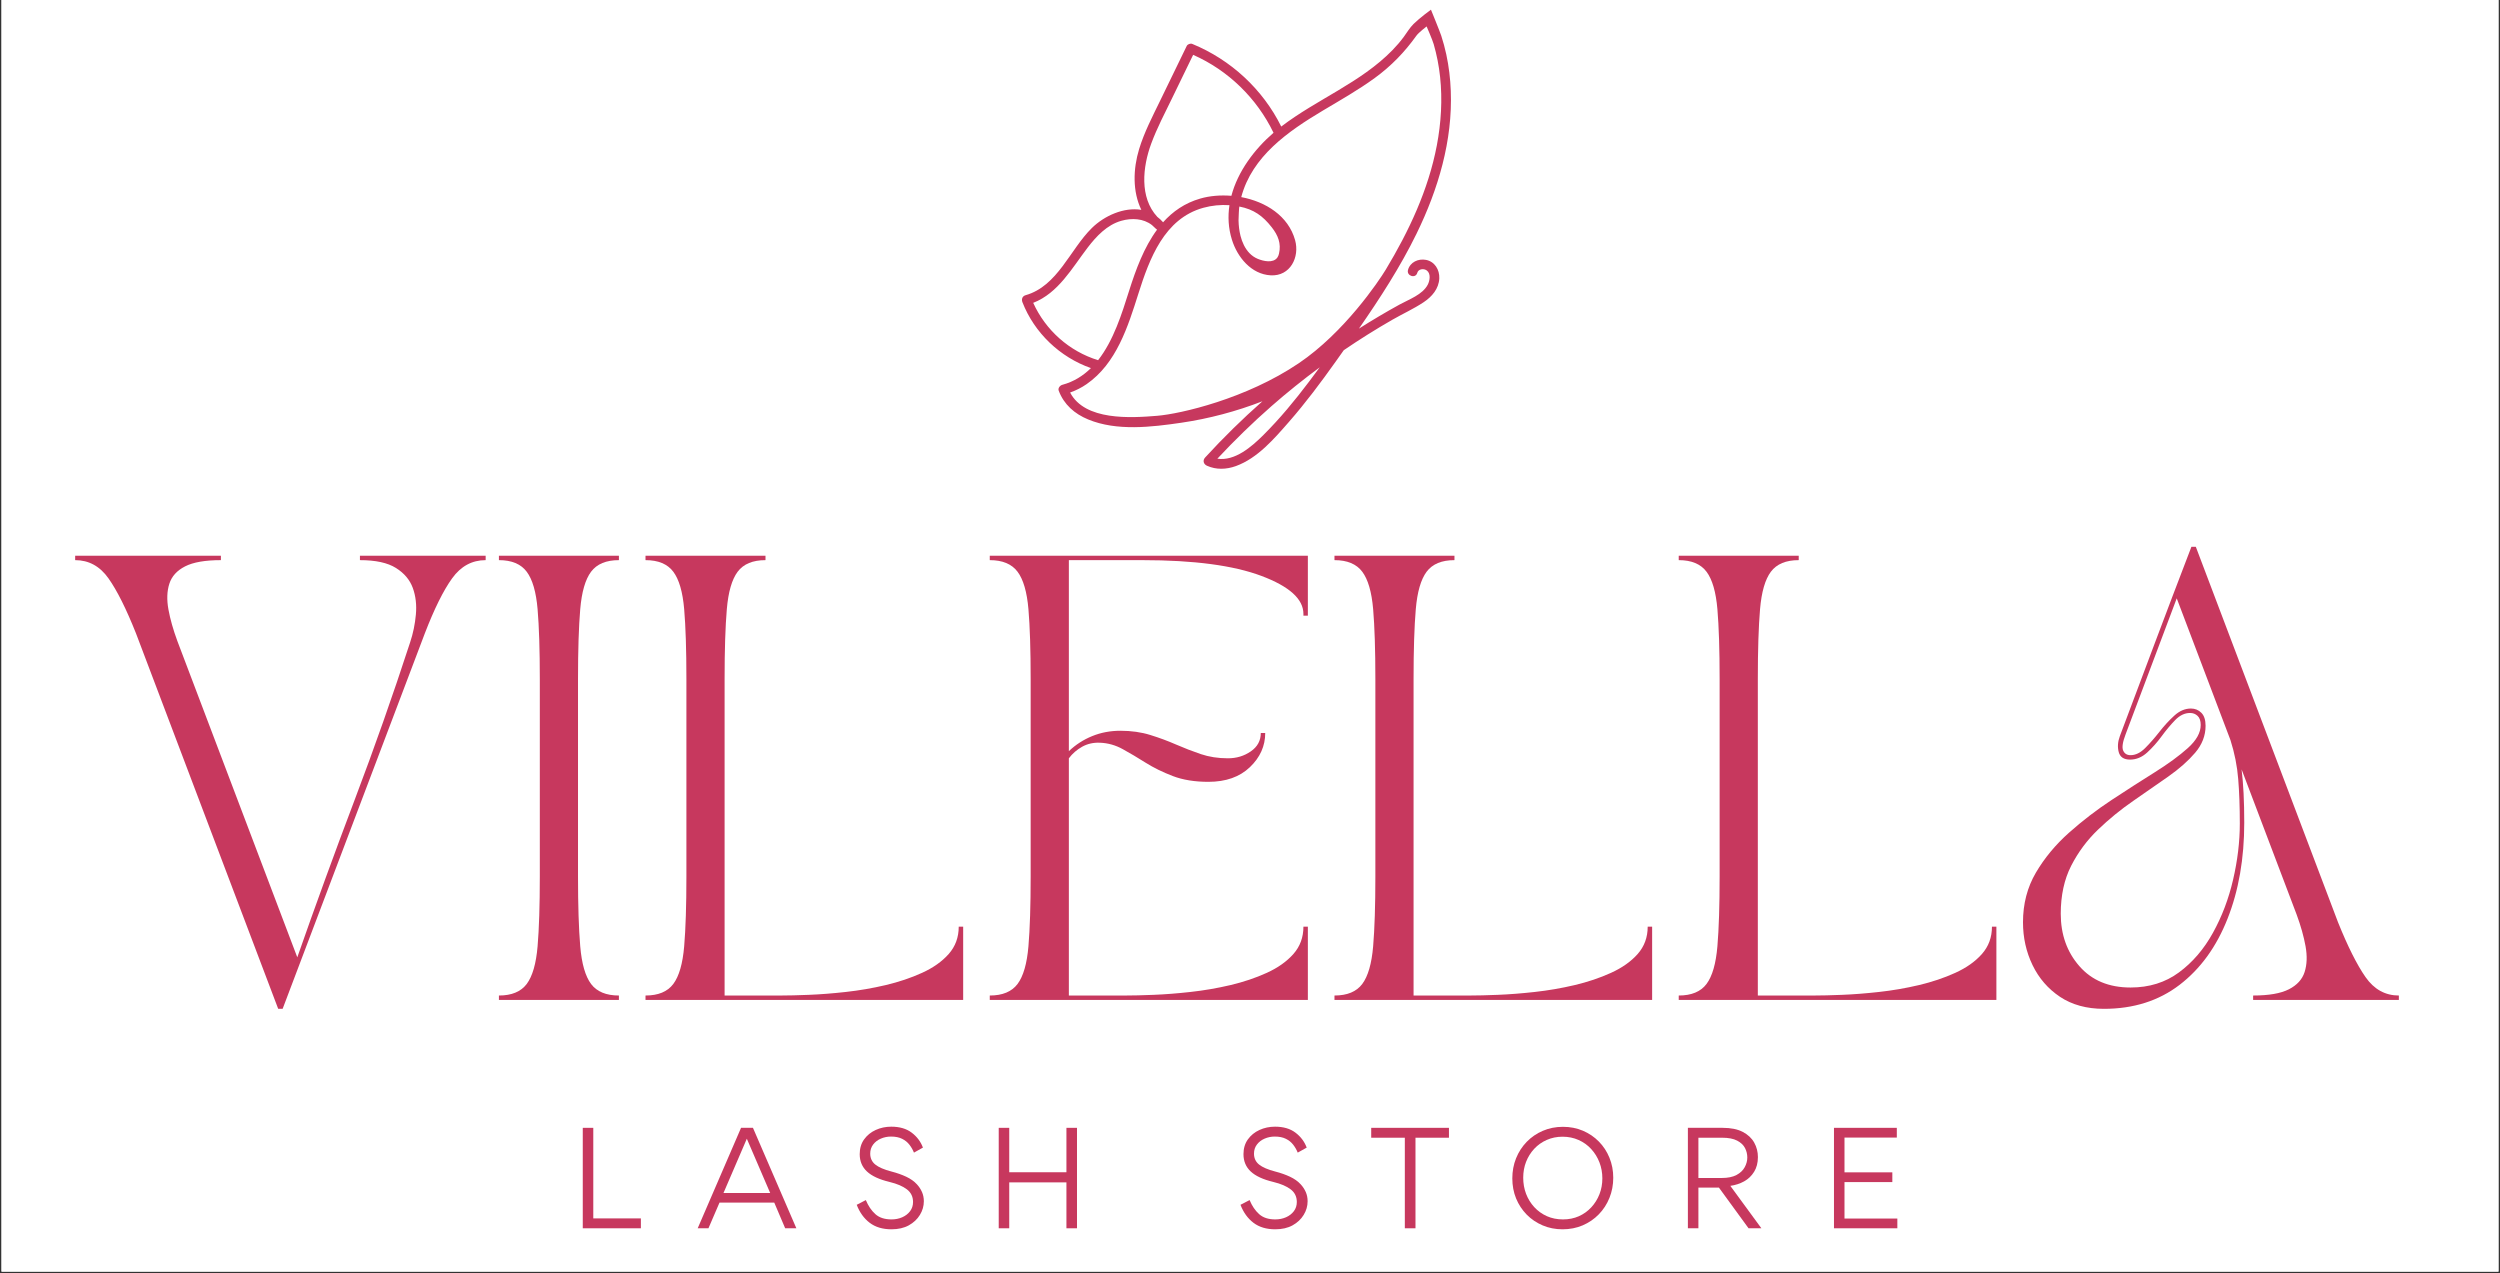 <svg version="1.0" preserveAspectRatio="xMidYMid meet" height="550" viewBox="0 0 810 412.5" zoomAndPan="magnify" width="1080" xmlns:xlink="http://www.w3.org/1999/xlink" xmlns="http://www.w3.org/2000/svg"><rect x="0" y="0" width="810" height="412.5" fill="#333333" stroke="none"/><defs><g></g><clipPath id="09266a37e4"><path clip-rule="nonzero" d="M 0.492 0 L 809.508 0 L 809.508 412 L 0.492 412 Z M 0.492 0"></path></clipPath><clipPath id="c30326efcd"><path clip-rule="nonzero" d="M 331 3.137 L 470.699 3.137 L 470.699 152 L 331 152 Z M 331 3.137"></path></clipPath></defs><g clip-path="url(#09266a37e4)"><path fill-rule="nonzero" fill-opacity="1" d="M 0.492 0 L 809.508 0 L 809.508 412 L 0.492 412 Z M 0.492 0" fill="#ffffff"></path><path fill-rule="nonzero" fill-opacity="1" d="M 0.492 0 L 809.508 0 L 809.508 412 L 0.492 412 Z M 0.492 0" fill="#ffffff"></path></g><g fill-opacity="1" fill="#c7385e"><g transform="translate(24.353, 323.986)"><g><path d="M 0 -142.5 L 0 -143.938 L 47.219 -143.938 L 47.219 -142.5 C 42.125 -142.5 38.258 -141.828 35.625 -140.484 C 32.988 -139.141 31.285 -137.266 30.516 -134.859 C 29.742 -132.461 29.645 -129.68 30.219 -126.516 C 30.801 -123.348 31.766 -119.941 33.109 -116.297 L 71.969 -13.812 C 77.914 -30.801 84.102 -47.785 90.531 -64.766 C 96.969 -81.754 102.969 -98.789 108.531 -115.875 C 109.488 -118.75 110.109 -121.742 110.391 -124.859 C 110.68 -127.984 110.348 -130.863 109.391 -133.5 C 108.43 -136.133 106.609 -138.289 103.922 -139.969 C 101.234 -141.656 97.348 -142.5 92.266 -142.5 L 92.266 -143.938 L 133 -143.938 L 133 -142.5 C 128.582 -142.5 124.957 -140.531 122.125 -136.594 C 119.301 -132.664 116.352 -126.719 113.281 -118.75 L 67.219 2.875 L 65.781 2.875 L 19.719 -118.75 C 16.551 -126.719 13.578 -132.664 10.797 -136.594 C 8.016 -140.531 4.414 -142.5 0 -142.5 Z M 0 -142.5"></path></g></g></g><g fill-opacity="1" fill="#c7385e"><g transform="translate(157.338, 323.986)"><g><path d="M 4.312 -142.5 L 4.312 -143.938 L 43.188 -143.938 L 43.188 -142.5 C 39.051 -142.5 36.047 -141.25 34.172 -138.75 C 32.305 -136.258 31.133 -132.207 30.656 -126.594 C 30.176 -120.977 29.938 -113.422 29.938 -103.922 L 29.938 -40.016 C 29.938 -30.609 30.176 -23.07 30.656 -17.406 C 31.133 -11.75 32.305 -7.672 34.172 -5.172 C 36.047 -2.68 39.051 -1.438 43.188 -1.438 L 43.188 0 L 4.312 0 L 4.312 -1.438 C 8.438 -1.438 11.438 -2.68 13.312 -5.172 C 15.188 -7.672 16.363 -11.75 16.844 -17.406 C 17.32 -23.07 17.562 -30.609 17.562 -40.016 L 17.562 -103.922 C 17.562 -113.422 17.32 -120.977 16.844 -126.594 C 16.363 -132.207 15.188 -136.258 13.312 -138.75 C 11.438 -141.25 8.438 -142.5 4.312 -142.5 Z M 4.312 -142.5"></path></g></g></g><g fill-opacity="1" fill="#c7385e"><g transform="translate(204.832, 323.986)"><g><path d="M 4.312 -143.938 L 43.188 -143.938 L 43.188 -142.5 C 39.051 -142.5 36.047 -141.25 34.172 -138.75 C 32.305 -136.258 31.133 -132.207 30.656 -126.594 C 30.176 -120.977 29.938 -113.422 29.938 -103.922 L 29.938 -1.438 L 48.219 -1.438 C 50.52 -1.438 53.516 -1.508 57.203 -1.656 C 60.898 -1.801 64.91 -2.113 69.234 -2.594 C 73.555 -3.07 77.848 -3.812 82.109 -4.812 C 86.379 -5.82 90.312 -7.145 93.906 -8.781 C 97.508 -10.414 100.391 -12.453 102.547 -14.891 C 104.711 -17.336 105.797 -20.289 105.797 -23.75 L 107.234 -23.75 L 107.234 0 L 4.312 0 L 4.312 -1.438 C 8.438 -1.438 11.438 -2.68 13.312 -5.172 C 15.188 -7.672 16.363 -11.75 16.844 -17.406 C 17.32 -23.07 17.562 -30.609 17.562 -40.016 L 17.562 -103.922 C 17.562 -113.422 17.32 -120.977 16.844 -126.594 C 16.363 -132.207 15.188 -136.258 13.312 -138.75 C 11.438 -141.25 8.438 -142.5 4.312 -142.5 Z M 4.312 -143.938"></path></g></g></g><g fill-opacity="1" fill="#c7385e"><g transform="translate(316.372, 323.986)"><g><path d="M 4.312 -142.5 L 4.312 -143.938 L 107.375 -143.938 L 107.375 -124.5 L 105.938 -124.5 L 105.938 -125.078 C 105.938 -129.879 101.398 -133.984 92.328 -137.391 C 83.266 -140.797 70.43 -142.5 53.828 -142.5 L 29.938 -142.5 L 29.938 -80.609 C 32.145 -82.711 34.66 -84.336 37.484 -85.484 C 40.316 -86.641 43.367 -87.219 46.641 -87.219 C 50.191 -87.219 53.426 -86.758 56.344 -85.844 C 59.27 -84.938 62.051 -83.906 64.688 -82.75 C 67.332 -81.602 70 -80.57 72.688 -79.656 C 75.375 -78.75 78.301 -78.297 81.469 -78.297 C 84.25 -78.297 86.719 -79.039 88.875 -80.531 C 91.039 -82.02 92.125 -84.008 92.125 -86.5 L 93.562 -86.5 C 93.562 -82.281 91.906 -78.586 88.594 -75.422 C 85.281 -72.254 80.797 -70.672 75.141 -70.672 C 70.723 -70.672 66.879 -71.297 63.609 -72.547 C 60.348 -73.797 57.422 -75.234 54.828 -76.859 C 52.242 -78.492 49.773 -79.957 47.422 -81.25 C 45.078 -82.551 42.609 -83.25 40.016 -83.344 C 37.898 -83.438 35.977 -83.004 34.25 -82.047 C 32.531 -81.086 31.094 -79.836 29.938 -78.297 L 29.938 -1.438 L 48.359 -1.438 C 50.66 -1.438 53.66 -1.508 57.359 -1.656 C 61.055 -1.801 65.062 -2.113 69.375 -2.594 C 73.695 -3.07 77.992 -3.812 82.266 -4.812 C 86.535 -5.82 90.469 -7.145 94.062 -8.781 C 97.656 -10.414 100.531 -12.453 102.688 -14.891 C 104.852 -17.336 105.938 -20.289 105.938 -23.75 L 107.375 -23.75 L 107.375 0 L 4.312 0 L 4.312 -1.438 C 8.438 -1.438 11.438 -2.68 13.312 -5.172 C 15.188 -7.672 16.363 -11.75 16.844 -17.406 C 17.32 -23.07 17.562 -30.609 17.562 -40.016 L 17.562 -103.922 C 17.562 -113.422 17.32 -120.977 16.844 -126.594 C 16.363 -132.207 15.188 -136.258 13.312 -138.75 C 11.438 -141.25 8.438 -142.5 4.312 -142.5 Z M 4.312 -142.5"></path></g></g></g><g fill-opacity="1" fill="#c7385e"><g transform="translate(428.057, 323.986)"><g><path d="M 4.312 -143.938 L 43.188 -143.938 L 43.188 -142.5 C 39.051 -142.5 36.047 -141.25 34.172 -138.75 C 32.305 -136.258 31.133 -132.207 30.656 -126.594 C 30.176 -120.977 29.938 -113.422 29.938 -103.922 L 29.938 -1.438 L 48.219 -1.438 C 50.52 -1.438 53.516 -1.508 57.203 -1.656 C 60.898 -1.801 64.91 -2.113 69.234 -2.594 C 73.555 -3.07 77.848 -3.812 82.109 -4.812 C 86.379 -5.82 90.312 -7.145 93.906 -8.781 C 97.508 -10.414 100.391 -12.453 102.547 -14.891 C 104.711 -17.336 105.797 -20.289 105.797 -23.75 L 107.234 -23.75 L 107.234 0 L 4.312 0 L 4.312 -1.438 C 8.438 -1.438 11.438 -2.68 13.312 -5.172 C 15.188 -7.672 16.363 -11.75 16.844 -17.406 C 17.32 -23.07 17.562 -30.609 17.562 -40.016 L 17.562 -103.922 C 17.562 -113.422 17.32 -120.977 16.844 -126.594 C 16.363 -132.207 15.188 -136.258 13.312 -138.75 C 11.438 -141.25 8.438 -142.5 4.312 -142.5 Z M 4.312 -143.938"></path></g></g></g><g fill-opacity="1" fill="#c7385e"><g transform="translate(539.597, 323.986)"><g><path d="M 4.312 -143.938 L 43.188 -143.938 L 43.188 -142.5 C 39.051 -142.5 36.047 -141.25 34.172 -138.75 C 32.305 -136.258 31.133 -132.207 30.656 -126.594 C 30.176 -120.977 29.938 -113.422 29.938 -103.922 L 29.938 -1.438 L 48.219 -1.438 C 50.52 -1.438 53.516 -1.508 57.203 -1.656 C 60.898 -1.801 64.91 -2.113 69.234 -2.594 C 73.555 -3.07 77.848 -3.812 82.109 -4.812 C 86.379 -5.82 90.312 -7.145 93.906 -8.781 C 97.508 -10.414 100.391 -12.453 102.547 -14.891 C 104.711 -17.336 105.797 -20.289 105.797 -23.75 L 107.234 -23.75 L 107.234 0 L 4.312 0 L 4.312 -1.438 C 8.438 -1.438 11.438 -2.68 13.312 -5.172 C 15.188 -7.672 16.363 -11.75 16.844 -17.406 C 17.32 -23.07 17.562 -30.609 17.562 -40.016 L 17.562 -103.922 C 17.562 -113.422 17.32 -120.977 16.844 -126.594 C 16.363 -132.207 15.188 -136.258 13.312 -138.75 C 11.438 -141.25 8.438 -142.5 4.312 -142.5 Z M 4.312 -143.938"></path></g></g></g><g fill-opacity="1" fill="#c7385e"><g transform="translate(651.137, 323.986)"><g><path d="M 4.312 -25.188 C 4.312 -31.133 5.703 -36.484 8.484 -41.234 C 11.273 -45.984 14.852 -50.301 19.219 -54.188 C 23.582 -58.07 28.211 -61.625 33.109 -64.844 C 38.004 -68.062 42.633 -71.035 47 -73.766 C 51.363 -76.504 54.938 -79.117 57.719 -81.609 C 60.5 -84.109 61.891 -86.602 61.891 -89.094 C 61.891 -90.438 61.551 -91.422 60.875 -92.047 C 60.207 -92.672 59.395 -92.984 58.438 -92.984 C 56.707 -92.984 55.098 -92.211 53.609 -90.672 C 52.129 -89.141 50.664 -87.391 49.219 -85.422 C 47.781 -83.453 46.223 -81.703 44.547 -80.172 C 42.867 -78.641 41.02 -77.875 39 -77.875 C 36.988 -77.875 35.766 -78.688 35.328 -80.312 C 34.898 -81.945 35.023 -83.676 35.703 -85.5 C 37.898 -91.258 39.91 -96.609 41.734 -101.547 C 43.566 -106.484 45.367 -111.281 47.141 -115.938 C 48.91 -120.594 50.734 -125.414 52.609 -130.406 C 54.484 -135.395 56.57 -140.863 58.875 -146.812 L 60.312 -146.812 L 106.375 -25.188 C 109.539 -17.32 112.516 -11.395 115.297 -7.406 C 118.078 -3.426 121.676 -1.438 126.094 -1.438 L 126.094 0 L 78.875 0 L 78.875 -1.438 C 83.957 -1.438 87.816 -2.109 90.453 -3.453 C 93.098 -4.797 94.801 -6.664 95.562 -9.062 C 96.332 -11.469 96.43 -14.254 95.859 -17.422 C 95.285 -20.586 94.328 -23.992 92.984 -27.641 L 75.141 -74.703 C 75.711 -70.098 76 -64.344 76 -57.438 C 76 -45.82 74.195 -35.457 70.594 -26.344 C 67 -17.227 61.816 -10.078 55.047 -4.891 C 48.285 0.285 40.109 2.875 30.516 2.875 C 24.953 2.875 20.223 1.582 16.328 -1 C 12.441 -3.594 9.469 -7.023 7.406 -11.297 C 5.344 -15.566 4.312 -20.195 4.312 -25.188 Z M 16.547 -27.922 C 16.547 -21.203 18.562 -15.539 22.594 -10.938 C 26.625 -6.332 32.145 -4.031 39.156 -4.031 C 45.195 -4.031 50.426 -5.66 54.844 -8.922 C 59.258 -12.18 62.926 -16.453 65.844 -21.734 C 68.77 -27.016 70.953 -32.77 72.391 -39 C 73.836 -45.238 74.562 -51.285 74.562 -57.141 C 74.562 -62.516 74.391 -67.312 74.047 -71.531 C 73.711 -75.758 72.875 -79.984 71.531 -84.203 L 54.125 -130.125 L 37.562 -86.078 C 36.602 -83.578 36.336 -81.82 36.766 -80.812 C 37.203 -79.812 38 -79.312 39.156 -79.312 C 40.781 -79.312 42.359 -80.078 43.891 -81.609 C 45.43 -83.148 46.969 -84.898 48.5 -86.859 C 50.039 -88.828 51.648 -90.578 53.328 -92.109 C 55.004 -93.648 56.801 -94.422 58.719 -94.422 C 60.062 -94.422 61.188 -93.961 62.094 -93.047 C 63.008 -92.141 63.469 -90.727 63.469 -88.812 C 63.469 -85.645 62.344 -82.738 60.094 -80.094 C 57.844 -77.457 54.941 -74.891 51.391 -72.391 C 47.836 -69.898 44.047 -67.266 40.016 -64.484 C 35.984 -61.703 32.191 -58.609 28.641 -55.203 C 25.086 -51.797 22.18 -47.883 19.922 -43.469 C 17.672 -39.051 16.547 -33.867 16.547 -27.922 Z M 16.547 -27.922"></path></g></g></g><g clip-path="url(#c30326efcd)"><path fill-rule="nonzero" fill-opacity="1" d="M 332.293 95.645 C 342.684 92.691 346.652 80.871 353.762 73.879 C 357.809 69.898 364.168 67.051 369.793 67.992 C 366.91 62.039 367.113 54.742 369.078 48.293 C 370.746 42.824 373.418 37.711 375.906 32.586 C 378.77 26.688 381.633 20.789 384.5 14.891 C 384.773 14.32 385.707 13.988 386.289 14.227 C 398.785 19.359 409.117 28.898 415.125 41.004 C 426.703 32.137 440.867 26.801 451.156 16.246 C 452.484 14.883 453.727 13.441 454.852 11.906 C 455.879 10.504 456.758 8.988 458 7.758 C 459.98 5.797 463.629 3.137 463.629 3.137 C 463.629 3.137 466.5 10.156 466.969 11.586 C 467.617 13.574 468.16 15.598 468.602 17.645 C 469.434 21.52 469.902 25.477 470.055 29.434 C 470.684 45.555 465.984 61.344 458.965 75.703 C 453.691 86.488 447.141 96.598 440.293 106.473 C 444.59 103.742 448.969 101.145 453.43 98.691 C 456.461 97.02 460.938 95.469 462.609 92.207 C 463.273 90.91 463.645 88.645 462.281 87.633 C 461.297 86.898 459.535 87.129 459.199 88.395 C 458.676 90.352 455.664 89.43 456.188 87.473 C 456.867 84.926 459.531 83.727 462.012 84.199 C 464.848 84.742 466.445 87.391 466.332 90.172 C 466.191 93.562 463.949 96.125 461.25 97.926 C 458.027 100.074 454.418 101.703 451.062 103.633 C 445.711 106.707 440.48 109.992 435.383 113.465 C 434.496 114.715 433.609 115.965 432.723 117.211 C 427.961 123.902 423.047 130.492 417.637 136.672 C 412.836 142.152 407.477 148.453 400.426 151.008 C 397.352 152.117 394.082 152.258 391.066 150.906 C 389.941 150.402 389.59 149.191 390.457 148.242 C 396.32 141.844 402.523 135.758 409.023 130.012 C 400.551 133.293 391.73 135.648 382.73 136.969 C 373.098 138.379 361.828 139.746 352.551 135.898 C 348.156 134.078 344.719 131.078 343.02 126.574 C 342.711 125.762 343.449 124.879 344.188 124.68 C 347.906 123.68 350.93 121.75 353.465 119.266 C 343.43 115.738 335.145 107.871 331.266 97.914 C 330.891 96.953 331.23 95.945 332.293 95.645 Z M 386.578 17.77 C 384.309 22.445 382.035 27.121 379.766 31.797 C 377.41 36.645 374.875 41.457 373 46.52 C 370.219 54.035 369.129 63.98 374.973 70.266 C 375.598 70.75 376.207 71.285 376.766 71.934 C 376.793 71.965 376.801 72 376.824 72.031 C 379.957 68.531 383.867 65.781 388.895 64.332 C 391.984 63.441 395.473 63.156 398.969 63.441 C 401.055 55.535 406.438 48.344 412.621 43.023 C 407.223 31.832 397.941 22.785 386.578 17.77 Z M 404.836 82.031 C 405.578 82.797 406.457 83.426 407.492 83.859 C 409.312 84.617 412.48 85.367 413.867 83.449 C 414.137 83.078 414.289 82.629 414.395 82.18 C 415.168 78.867 414.062 76.219 412.059 73.656 C 409.133 69.926 406.258 67.848 401.551 66.918 C 401.449 66.898 401.273 71.047 401.285 71.414 C 401.324 73.105 401.516 74.801 401.93 76.441 C 402.453 78.496 403.375 80.523 404.836 82.031 Z M 394.422 148.617 C 400.098 149.469 405.52 144.758 409.34 140.949 C 414.707 135.605 419.531 129.754 424.09 123.711 C 425.266 122.152 426.438 120.582 427.602 119.004 C 422.227 122.984 417.008 127.168 411.98 131.574 C 405.84 136.953 399.996 142.656 394.422 148.617 Z M 346.715 127.18 C 351.523 136.363 366.348 135.426 374.926 134.719 C 382.523 134.09 403.766 129.219 420.828 117.672 C 435.57 107.699 446.719 91.117 448.973 87.383 C 456.504 74.887 462.801 61.504 465.539 47.09 C 466.922 39.809 467.383 32.27 466.59 24.891 C 466.207 21.316 465.516 17.77 464.52 14.316 C 464.102 12.863 462.223 8.562 462.223 8.562 C 462.223 8.562 459.641 10.543 458.926 11.543 C 455.102 16.898 450.762 21.383 445.426 25.27 C 440.039 29.195 434.234 32.469 428.516 35.883 C 417.379 42.543 405.68 50.617 402.164 63.863 C 410.082 65.348 417.434 69.941 419.617 77.824 C 421.141 83.328 418.043 89.543 411.723 89.207 C 405.383 88.871 400.895 83.297 399.141 77.668 C 397.965 73.891 397.793 70.125 398.34 66.477 C 395.5 66.285 392.629 66.566 389.879 67.324 C 377.223 70.824 372.418 83.84 368.84 95.137 C 365.461 105.812 361.734 117.762 352.047 124.469 C 350.387 125.617 348.602 126.512 346.715 127.18 Z M 355.781 116.703 C 360.805 110.32 363.512 101.547 365.832 94.215 C 368.004 87.355 370.648 80.145 374.898 74.398 C 374.855 74.371 374.809 74.367 374.766 74.332 C 374.66 74.242 374.566 74.145 374.461 74.059 C 374.461 74.062 374.457 74.066 374.453 74.07 C 374.352 73.953 374.238 73.867 374.133 73.762 C 373.828 73.488 373.52 73.211 373.238 72.926 C 370.465 70.758 366.672 70.574 363.27 71.547 C 358.68 72.863 355.23 76.531 352.414 80.207 C 347.297 86.898 342.902 94.949 334.758 98.121 C 338.777 106.996 346.434 113.82 355.781 116.703 Z M 355.781 116.703" fill="#c7385e"></path></g><g fill-opacity="1" fill="#c7385e"><g transform="translate(184.286, 397.965)"><g><path d="M 7.938 -3.203 L 23.359 -3.203 L 23.359 0 L 4.531 0 L 4.531 -32.547 L 7.938 -32.547 Z M 7.938 -3.203"></path></g></g></g><g fill-opacity="1" fill="#c7385e"><g transform="translate(225.927, 397.965)"><g><path d="M 3.609 0 L 0.125 0 L 14.172 -32.547 L 18.031 -32.547 L 32.094 0 L 28.469 0 L 24.938 -8.312 L 7.188 -8.312 Z M 23.609 -11.438 L 16.047 -29.016 L 8.484 -11.438 Z M 23.609 -11.438"></path></g></g></g><g fill-opacity="1" fill="#c7385e"><g transform="translate(275.545, 397.965)"><g><path d="M 13.297 0.328 C 10.441 0.328 8.086 -0.375 6.234 -1.781 C 4.379 -3.195 2.977 -5.141 2.031 -7.609 L 4.984 -9.141 C 5.766 -7.254 6.789 -5.738 8.062 -4.594 C 9.332 -3.445 11.078 -2.875 13.297 -2.875 C 14.578 -2.875 15.742 -3.109 16.797 -3.578 C 17.848 -4.047 18.691 -4.703 19.328 -5.547 C 19.961 -6.391 20.281 -7.379 20.281 -8.516 C 20.281 -10.234 19.617 -11.598 18.297 -12.609 C 16.984 -13.617 15.125 -14.414 12.719 -15 C 9.363 -15.801 6.906 -16.938 5.344 -18.406 C 3.781 -19.875 3 -21.742 3 -24.016 C 3 -25.879 3.473 -27.473 4.422 -28.797 C 5.379 -30.129 6.633 -31.148 8.188 -31.859 C 9.738 -32.566 11.414 -32.922 13.219 -32.922 C 15.938 -32.922 18.145 -32.273 19.844 -30.984 C 21.551 -29.691 22.766 -28.078 23.484 -26.141 L 20.578 -24.516 C 20.211 -25.43 19.723 -26.285 19.109 -27.078 C 18.504 -27.867 17.719 -28.504 16.75 -28.984 C 15.781 -29.473 14.578 -29.719 13.141 -29.719 C 11.973 -29.719 10.875 -29.492 9.844 -29.047 C 8.82 -28.609 7.992 -27.973 7.359 -27.141 C 6.723 -26.305 6.406 -25.32 6.406 -24.188 C 6.406 -22.719 6.953 -21.539 8.047 -20.656 C 9.141 -19.77 10.906 -19.008 13.344 -18.375 C 15.082 -17.926 16.66 -17.367 18.078 -16.703 C 19.492 -16.035 20.645 -15.219 21.531 -14.25 C 22.219 -13.508 22.766 -12.68 23.172 -11.766 C 23.578 -10.848 23.781 -9.848 23.781 -8.766 C 23.781 -7.191 23.352 -5.711 22.5 -4.328 C 21.656 -2.941 20.457 -1.816 18.906 -0.953 C 17.352 -0.098 15.484 0.328 13.297 0.328 Z M 13.297 0.328"></path></g></g></g><g fill-opacity="1" fill="#c7385e"><g transform="translate(319.056, 397.965)"><g><path d="M 7.938 0 L 4.531 0 L 4.531 -32.547 L 7.938 -32.547 L 7.938 -18.156 L 26.469 -18.156 L 26.469 -32.547 L 29.891 -32.547 L 29.891 0 L 26.469 0 L 26.469 -14.875 L 7.938 -14.875 Z M 7.938 0"></path></g></g></g><g fill-opacity="1" fill="#c7385e"><g transform="translate(370.877, 397.965)"><g></g></g></g><g fill-opacity="1" fill="#c7385e"><g transform="translate(399.887, 397.965)"><g><path d="M 13.297 0.328 C 10.441 0.328 8.086 -0.375 6.234 -1.781 C 4.379 -3.195 2.977 -5.141 2.031 -7.609 L 4.984 -9.141 C 5.766 -7.254 6.789 -5.738 8.062 -4.594 C 9.332 -3.445 11.078 -2.875 13.297 -2.875 C 14.578 -2.875 15.742 -3.109 16.797 -3.578 C 17.848 -4.047 18.691 -4.703 19.328 -5.547 C 19.961 -6.391 20.281 -7.379 20.281 -8.516 C 20.281 -10.234 19.617 -11.598 18.297 -12.609 C 16.984 -13.617 15.125 -14.414 12.719 -15 C 9.363 -15.801 6.906 -16.938 5.344 -18.406 C 3.781 -19.875 3 -21.742 3 -24.016 C 3 -25.879 3.473 -27.473 4.422 -28.797 C 5.379 -30.129 6.633 -31.148 8.188 -31.859 C 9.738 -32.566 11.414 -32.922 13.219 -32.922 C 15.938 -32.922 18.145 -32.273 19.844 -30.984 C 21.551 -29.691 22.766 -28.078 23.484 -26.141 L 20.578 -24.516 C 20.211 -25.43 19.723 -26.285 19.109 -27.078 C 18.504 -27.867 17.719 -28.504 16.75 -28.984 C 15.781 -29.473 14.578 -29.719 13.141 -29.719 C 11.973 -29.719 10.875 -29.492 9.844 -29.047 C 8.82 -28.609 7.992 -27.973 7.359 -27.141 C 6.723 -26.305 6.406 -25.32 6.406 -24.188 C 6.406 -22.719 6.953 -21.539 8.047 -20.656 C 9.141 -19.77 10.906 -19.008 13.344 -18.375 C 15.082 -17.926 16.66 -17.367 18.078 -16.703 C 19.492 -16.035 20.645 -15.219 21.531 -14.25 C 22.219 -13.508 22.766 -12.68 23.172 -11.766 C 23.578 -10.848 23.781 -9.848 23.781 -8.766 C 23.781 -7.191 23.352 -5.711 22.5 -4.328 C 21.656 -2.941 20.457 -1.816 18.906 -0.953 C 17.352 -0.098 15.484 0.328 13.297 0.328 Z M 13.297 0.328"></path></g></g></g><g fill-opacity="1" fill="#c7385e"><g transform="translate(443.398, 397.965)"><g><path d="M 11.766 -29.344 L 0.875 -29.344 L 0.875 -32.547 L 26.062 -32.547 L 26.062 -29.344 L 15.219 -29.344 L 15.219 0 L 11.766 0 Z M 11.766 -29.344"></path></g></g></g><g fill-opacity="1" fill="#c7385e"><g transform="translate(487.74, 397.965)"><g><path d="M 34.953 -16.375 C 34.953 -14.051 34.539 -11.875 33.719 -9.844 C 32.906 -7.82 31.758 -6.051 30.281 -4.531 C 28.801 -3.008 27.062 -1.816 25.062 -0.953 C 23.062 -0.098 20.883 0.328 18.531 0.328 C 16.207 0.328 14.055 -0.094 12.078 -0.938 C 10.098 -1.781 8.375 -2.945 6.906 -4.438 C 5.438 -5.938 4.289 -7.68 3.469 -9.672 C 2.656 -11.672 2.25 -13.836 2.25 -16.172 C 2.25 -18.492 2.656 -20.664 3.469 -22.688 C 4.289 -24.719 5.441 -26.492 6.922 -28.016 C 8.398 -29.535 10.133 -30.723 12.125 -31.578 C 14.125 -32.441 16.301 -32.875 18.656 -32.875 C 20.988 -32.875 23.145 -32.453 25.125 -31.609 C 27.102 -30.766 28.828 -29.594 30.297 -28.094 C 31.766 -26.602 32.906 -24.859 33.719 -22.859 C 34.539 -20.859 34.953 -18.695 34.953 -16.375 Z M 31.422 -16.172 C 31.422 -17.992 31.109 -19.719 30.484 -21.344 C 29.859 -22.969 28.969 -24.41 27.812 -25.672 C 26.664 -26.93 25.301 -27.91 23.719 -28.609 C 22.145 -29.316 20.414 -29.672 18.531 -29.672 C 16.676 -29.672 14.969 -29.32 13.406 -28.625 C 11.844 -27.938 10.488 -26.977 9.344 -25.75 C 8.207 -24.52 7.328 -23.109 6.703 -21.516 C 6.086 -19.922 5.781 -18.207 5.781 -16.375 C 5.781 -14.539 6.086 -12.805 6.703 -11.172 C 7.328 -9.547 8.211 -8.109 9.359 -6.859 C 10.516 -5.609 11.879 -4.629 13.453 -3.922 C 15.035 -3.223 16.77 -2.875 18.656 -2.875 C 20.539 -2.875 22.258 -3.219 23.812 -3.906 C 25.363 -4.602 26.707 -5.566 27.844 -6.797 C 28.977 -8.023 29.859 -9.438 30.484 -11.031 C 31.109 -12.625 31.422 -14.336 31.422 -16.172 Z M 31.422 -16.172"></path></g></g></g><g fill-opacity="1" fill="#c7385e"><g transform="translate(542.344, 397.965)"><g><path d="M 7.938 -13.172 L 7.938 0 L 4.531 0 L 4.531 -32.547 L 15.797 -32.547 C 18.453 -32.547 20.617 -32.109 22.297 -31.234 C 23.973 -30.359 25.211 -29.203 26.016 -27.766 C 26.816 -26.328 27.219 -24.758 27.219 -23.062 C 27.219 -21.207 26.805 -19.617 25.984 -18.297 C 25.172 -16.984 24.094 -15.953 22.75 -15.203 C 21.406 -14.461 19.914 -13.977 18.281 -13.75 L 28.344 0 L 24.188 0 L 14.594 -13.172 Z M 7.938 -16.297 L 15.5 -16.297 C 17.469 -16.297 19.062 -16.617 20.281 -17.266 C 21.5 -17.922 22.383 -18.758 22.938 -19.781 C 23.5 -20.812 23.781 -21.863 23.781 -22.938 C 23.781 -24.02 23.531 -25.047 23.031 -26.016 C 22.531 -26.984 21.68 -27.781 20.484 -28.406 C 19.297 -29.031 17.664 -29.344 15.594 -29.344 L 7.938 -29.344 Z M 7.938 -16.297"></path></g></g></g><g fill-opacity="1" fill="#c7385e"><g transform="translate(589.677, 397.965)"><g><path d="M 24.891 -29.391 L 7.938 -29.391 L 7.938 -18.125 L 23.438 -18.125 L 23.438 -14.969 L 7.938 -14.969 L 7.938 -3.156 L 25.062 -3.156 L 25.062 0 L 4.531 0 L 4.531 -32.547 L 24.891 -32.547 Z M 24.891 -29.391"></path></g></g></g></svg>